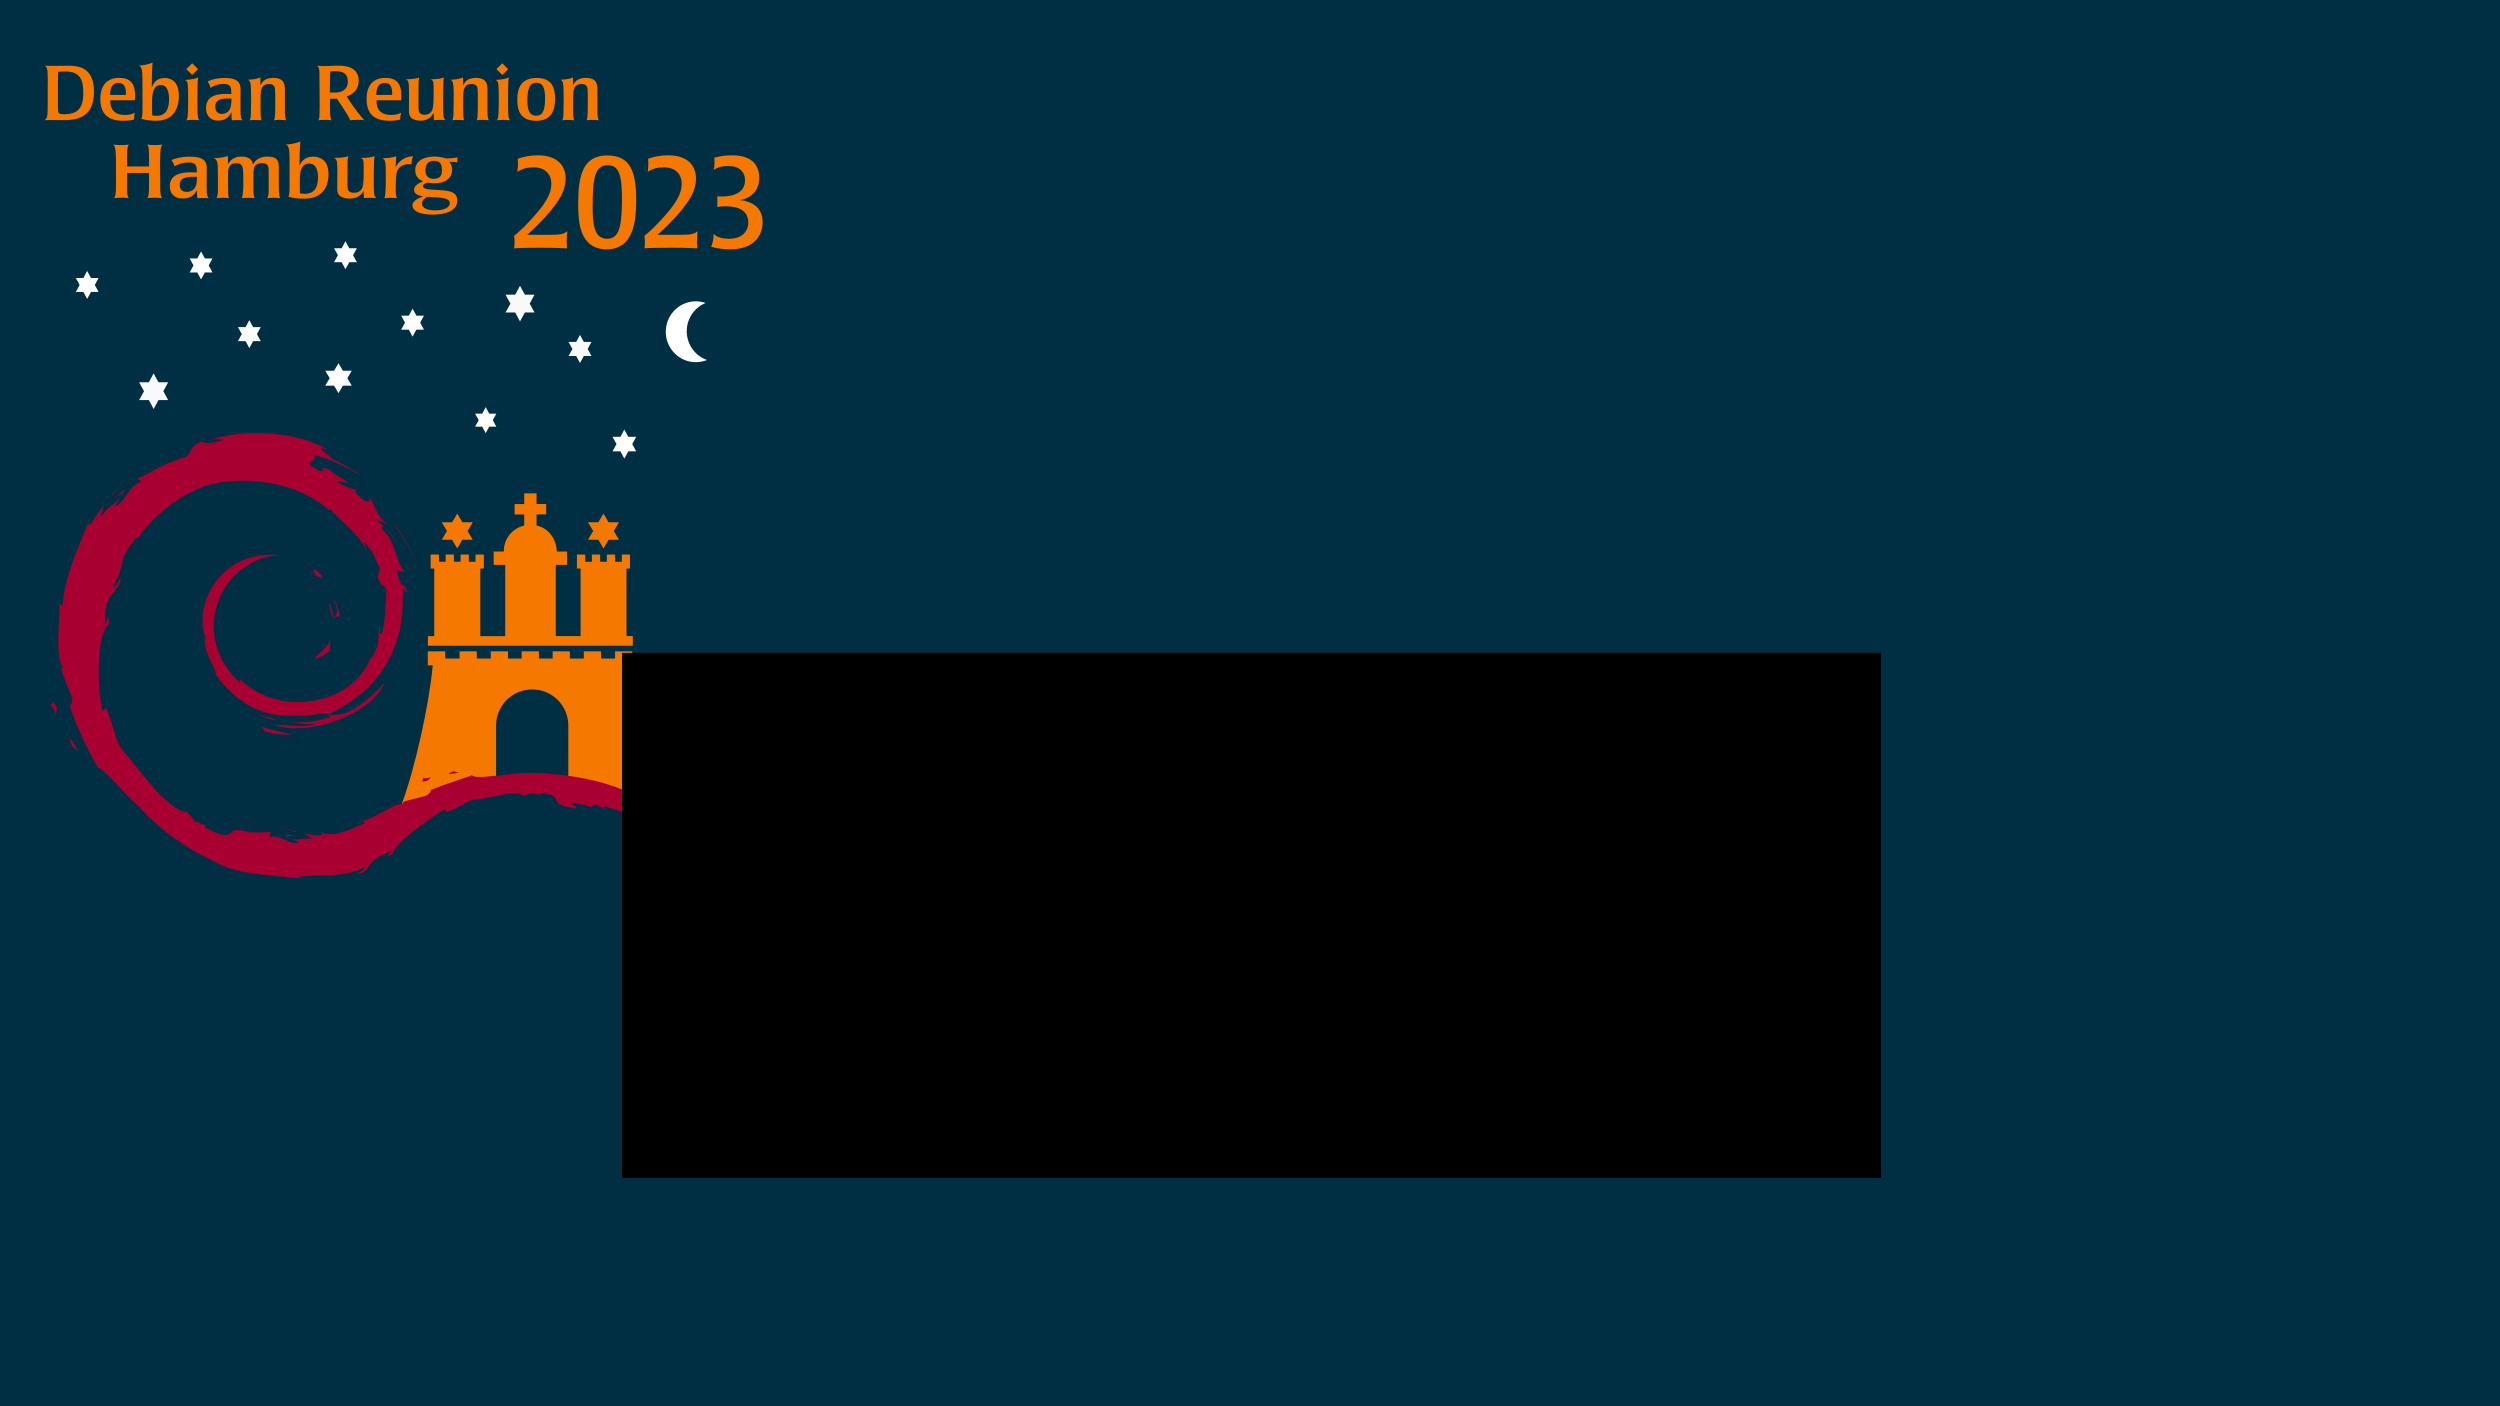 <?xml version="1.0" encoding="UTF-8" standalone="no"?>
<svg
   version="1.1"
   x="0px"
   y="0px"
   viewBox="0 0 1280 720"
   xml:space="preserve"
   id="svg885"
   width="1280"
   height="720"
   xmlns="http://www.w3.org/2000/svg"
   xmlns:svg="http://www.w3.org/2000/svg"
   xmlns:rdf="http://www.w3.org/1999/02/22-rdf-syntax-ns#"
   xmlns:cc="http://creativecommons.org/ns#"
   xmlns:dc="http://purl.org/dc/elements/1.1/"><defs
   id="defs889"><style
     id="style1746">.cls-1{fill:#252f3e;}.cls-2{fill:#f90;fill-rule:evenodd;}</style><filter
     style="color-interpolation-filters:sRGB"
     id="filter1891"
     x="-0.011"
     y="-0.084"
     width="1.022"
     height="1.167"><feGaussianBlur
       stdDeviation="0.249"
       id="feGaussianBlur1893" /></filter></defs>

<rect
   style="opacity:1;fill:#002f44;fill-opacity:1;stroke-width:3.599"
   id="rect906"
   width="1280"
   height="720"
   x="0"
   y="0" /><g
   id="g13467"
   transform="matrix(1.71,0,0,1.71,-32.179,1.924)"><path
     id="path324-35-2-8-9-2-2-2-3-7-7"
     style="fill:#ffffff;fill-opacity:1;stroke:none;stroke-width:0.7;stroke-linecap:butt;stroke-linejoin:miter;stroke-miterlimit:4;stroke-dasharray:none;stroke-dashoffset:0;stroke-opacity:1"
     d="m 79.019,82.54 -1.128,-2.094 h -2.283 l 1.154,-2.097 -1.154,-2.088 h 2.283 l 1.128,-2.104 1.144,2.104 h 2.271 l -1.132,2.088 1.132,2.097 h -2.271 z" /><path
     id="path324-35-2-8-9-2-2-2-3-7-7-2"
     style="fill:#ffffff;fill-opacity:1;stroke:none;stroke-width:0.7;stroke-linecap:butt;stroke-linejoin:miter;stroke-miterlimit:4;stroke-dasharray:none;stroke-dashoffset:0;stroke-opacity:1"
     d="m 93.47,103.1 -1.128,-2.094 h -2.283 l 1.154,-2.097 -1.154,-2.088 h 2.283 l 1.128,-2.104 1.144,2.104 h 2.271 l -1.132,2.088 1.132,2.097 h -2.271 z" /><path
     id="path324"
     d="m 175.775,146.594 v 3.204 h -2.872 v 3.117 h 2.872 v 3.335 c -3.542,0.781 -6.069,3.897 -6.1,7.515 v 0.254 h -3.045 v 3.989 h 3.456 v 21.329 h -7.46 v -20.227 h 0.304 0.756 v -4.197 h -2.481 v 2.157 h -2.015 v -2.157 h -2.466 v 2.157 h -1.999 v -2.157 h -2.476 v 2.157 h -2.01 v -2.157 h -2.476 v 4.197 h 1.081 v 20.227 h -1.903 v 2.887 h 61.342 v -2.893 h -1.888 v -20.222 h 0.305 0.751 v -4.197 h -2.446 v 2.152 h -2.015 v -2.152 h -2.471 v 2.152 h -2.004 v -2.152 h -2.476 v 2.152 h -1.999 v -2.152 h -2.487 v 4.197 h 1.101 v 20.222 h -7.429 v -21.329 h 3.38 v -3.989 h -3.045 c -0.203,-3.724 -2.37,-6.982 -6.09,-7.784 v -3.33 h 2.872 v -3.112 h -2.872 v -3.204 z m -20.045,6.052 -1.558,2.609 h -3.08 l 1.543,2.613 -1.543,2.603 h 3.08 l 1.558,2.623 1.527,-2.623 h 3.106 l -1.548,-2.603 1.548,-2.613 h -3.106 z m 43.768,0 -1.533,2.609 h -3.101 l 1.568,2.613 -1.568,2.603 h 3.101 l 1.533,2.623 1.553,-2.623 h 3.085 l -1.538,-2.603 1.538,-2.613 h -3.085 z m -52.588,41.267 v 4.202 h 1.477 c -1.061,11.702 -5.283,30.762 -9.378,41.8 0.254,0.051 0.523,0.102 0.741,0.102 7.526,-3.507 17.142,-5.856 27.596,-6.754 v -17.142 c 0,-5.993 4.826,-10.819 10.814,-10.819 5.998,0 10.819,4.826 10.819,10.819 v 17.421 c 11.606,1.289 21.927,4.384 29.265,8.769 -4.491,-12.265 -10.144,-32.183 -11.337,-44.22 h 1.208 v -4.197 h -5.151 v 2.152 h -4.186 v -2.152 h -5.161 v 2.152 h -4.187 v -2.152 h -5.141 v 2.152 h -4.115 v -2.152 h -5.166 v 2.152 h -4.09 v -2.152 h -5.166 v 2.152 h -4.181 v -2.152 h -5.146 v 2.152 h -4.298 v -2.152 z"
     style="vector-effect:none;fill:#f57900;fill-opacity:1;stroke:none;stroke-width:2.592;stroke-linecap:butt;stroke-linejoin:miter;stroke-miterlimit:4;stroke-dasharray:none;stroke-dashoffset:0;stroke-opacity:1" /><path
     style="vector-effect:none;fill:#a80030;fill-opacity:1;stroke:none;stroke-width:1.637;stroke-linecap:butt;stroke-linejoin:miter;stroke-miterlimit:4;stroke-dasharray:none;stroke-dashoffset:0;stroke-opacity:1"
     d="m 96.041,128.523 c -5.01,-0.041 -9.875,0.661 -13.985,1.908 1.545,-0.067 3.488,-0.16 3.268,0.35 -5.23,1.331 -4.809,0.6 -6.101,0.246 -3.756,1.582 -2.758,2.935 -4.616,4.613 -7.705,2.363 -8.394,3.618 -14.699,6.58 l 1.199,0.775 c -4.448,2.225 -3.469,4.306 -7.493,7.491 -0.387,0.048 0.536,-1.776 1.504,-3.071 -2.799,3.652 -3.711,2.438 -6.112,6.348 0.223,-1.322 0.692,-2.509 1.057,-3.801 -2.468,2.789 -4.75,7.81 -4.869,5.435 -2.375,6.205 -7.307,16.513 -7.575,24.795 l -1.031,-0.763 c 0.391,4.31 -1.522,15.567 1.001,19.14 l -0.402,0.644 c 0.711,2.743 2.006,5.36 2.97,7.943 0.942,3.607 -1.079,2.833 -0.532,2.996 2.695,7.94 5.855,13.713 8.397,18.504 1.999,0.395 7.24,7.191 12.354,11.707 5.814,6.499 12.879,11.655 20.592,15.481 8.505,4.612 12.257,4.407 21.515,5.427 0.551,0.074 1.091,0.112 1.627,0.149 3.156,0.298 5.993,0.469 8.338,0.83 -0.573,-0.223 -1.738,-0.261 -2.598,-0.335 -0.897,-0.112 -1.556,-0.261 -1.236,-0.655 1.95,-0.074 3.577,-0.261 5.528,-0.335 1.165,-0.074 1.947,-0.074 2.81,-0.037 1.615,0.037 8.022,-0.335 10.396,-2.241 0.614,-0.112 0.696,0.037 0.502,0.298 -0.186,0.261 -0.636,0.607 -1.076,0.923 -0.402,0.298 -0.811,0.562 -0.834,0.67 -0.037,0.112 0.335,0.074 1.437,-0.335 0.707,-0.517 1.18,-1.076 1.586,-1.601 0.421,-0.543 0.767,-1.05 1.269,-1.567 0.517,-0.54 1.117,-1.016 2.006,-1.541 0.905,-0.536 2.025,-1.079 3.648,-1.835 0.149,0.149 0.037,0.372 -0.149,0.588 -0.186,0.223 -0.473,0.432 -0.67,0.596 -0.186,0.149 -0.298,0.261 -0.149,0.261 0.149,0 0.584,-0.074 1.459,-0.413 0.149,-1.031 1.05,-2.226 2.271,-3.462 0.335,-0.335 0.692,-0.707 1.079,-1.065 1.883,-1.749 4.188,-3.439 6.347,-4.977 1.277,-0.938 2.513,-1.813 3.652,-2.58 1.113,-0.748 2.051,-1.333 2.598,-1.612 0.037,0.186 0.037,0.372 0.037,0.543 0,0.186 0.037,0.372 0.037,0.543 2.003,-0.655 3.547,-1.508 4.861,-2.245 1.303,-0.73 2.367,-1.336 3.339,-1.455 0.261,-0.037 0.51,-0.037 0.767,-0.074 0.83,-0.074 1.694,-0.223 2.572,-0.372 1.15,-0.223 2.345,-0.488 3.51,-0.804 1.504,-0.261 3.041,-0.61 4.519,-0.704 1.459,-0.074 2.795,0.037 3.782,0.715 0.335,-0.149 0.692,-0.298 1.046,-0.436 0.335,-0.149 0.7,-0.298 1.053,-0.454 0.383,0.112 0.763,0.186 1.15,0.298 0.38,0.112 0.77,0.223 1.165,0.372 -0.037,-0.112 -0.074,-0.223 -0.112,-0.335 -0.037,-0.112 -0.074,-0.223 -0.112,-0.335 0.335,0.037 0.677,0.074 0.983,0.112 1.619,0.186 2.617,0.409 3.205,0.659 0.718,0.298 0.949,0.666 1.187,1.191 0.186,0.38 0.335,0.897 1.031,1.377 0.704,0.495 1.82,0.89 3.975,1.225 0.186,0.037 0.398,0.074 0.61,0.112 0.223,0.037 0.435,0.037 0.666,0.074 -0.186,-0.261 -0.335,-0.484 -0.61,-0.722 -0.261,-0.223 -0.618,-0.48 -1.154,-0.726 -0.074,-0.037 -0.112,-0.074 -0.186,-0.112 -0.074,-0.037 -0.149,-0.074 -0.223,-0.112 0.037,-0.037 0.074,-0.037 0.149,-0.037 0.037,0 0.112,-0.037 0.186,-0.037 0.514,-0.074 1.481,0.037 2.617,0.298 1.016,0.223 2.111,0.54 3.153,0.934 0.112,0.037 0.261,0.112 0.395,0.149 0.112,-0.149 0.186,-0.298 0.298,-0.458 0.112,-0.149 0.186,-0.298 0.298,-0.465 1.024,0.223 1.675,0.547 2.151,0.845 0.488,0.298 0.819,0.603 1.24,0.867 -0.733,-0.756 -0.663,-1.027 -0.074,-1.005 0.596,0.037 1.653,0.335 2.833,0.726 1.325,0.458 2.55,0.945 3.659,1.4 0.376,0.149 0.737,0.298 1.05,0.428 0.577,0.223 1.027,0.409 1.299,0.488 -0.149,0.112 -0.335,0.261 -0.476,0.383 -0.149,0.112 -0.335,0.261 -0.469,0.387 0.759,-0.223 1.682,-0.149 2.821,0.149 1.15,0.298 2.464,0.782 4.076,1.437 0,0.074 0.149,0.771 0.149,0.834 0.037,0.223 0.112,0.633 0.149,0.841 0.409,0.074 0.931,0.223 1.493,0.443 0.558,0.223 1.154,0.495 1.716,0.797 1.117,0.599 2.118,1.321 2.408,1.995 0.186,-0.261 0.383,-0.517 0.569,-0.782 0.186,-0.261 0.372,-0.525 0.551,-0.789 1.187,1.474 1.876,1.716 2.524,1.932 0.074,0.037 0.186,0.074 0.261,0.074 0.923,0.335 1.161,0.491 3.287,1.712 -0.372,0.112 -0.715,0.186 -1.076,0.261 -0.372,0.074 -0.733,0.149 -1.109,0.186 1.675,0.335 3.171,0.149 4.526,-0.037 0.882,-0.112 1.645,-0.223 2.628,-0.298 0.636,-0.037 1.303,-0.074 2.081,-0.074 2.505,0.335 3.931,0.51 5.364,0.722 1.318,0.186 3.034,0.398 5.68,-0.037 -2.207,-0.372 -4.407,-0.938 -6.514,-1.545 -2.01,-0.577 -4.001,-1.21 -5.498,-1.481 -0.551,-0.149 -1.087,-0.335 -1.608,-0.517 -2.431,-0.845 -4.649,-1.98 -6.685,-3.246 -0.298,-0.186 -0.581,-0.335 -0.875,-0.532 -1.909,-1.191 -3.812,-2.527 -5.717,-3.719 -1.504,-0.964 -3.112,-1.958 -4.832,-2.937 -1.366,-0.782 -2.795,-1.552 -4.303,-2.293 -3.086,-1.519 -6.302,-2.784 -9.626,-3.793 -0.986,-0.298 -1.98,-0.577 -2.978,-0.83 -3.987,-0.986 -7.835,-1.548 -11.435,-1.917 -1.824,-0.223 -3.529,-0.335 -5.081,-0.428 -1.776,-0.074 -3.425,-0.074 -4.917,-0.037 -2.781,0.112 -5.286,0.38 -7.634,0.856 h -0.845 -0.804 c -1.243,0.186 -2.699,0.335 -3.867,0.335 -1.184,0.037 -2.151,-0.112 -2.516,-0.529 -0.223,0.112 -0.488,0.186 -0.752,0.298 -1.165,0.432 -2.606,0.908 -4.31,1.481 -2.096,0.707 -4.537,1.56 -7.288,2.632 -0.112,-0.112 -0.037,-0.037 0.037,0.149 0.037,0.186 -0.037,0.503 -0.413,0.89 -0.112,0.112 -0.298,0.223 -0.503,0.372 -0.223,0.112 -0.469,0.261 -0.782,0.391 -1.001,0.298 -2.058,0.547 -3.13,0.808 -1.072,0.261 -2.163,0.536 -3.235,0.916 -0.037,0.112 -0.112,0.186 -0.149,0.298 -0.037,0.112 -0.074,0.186 -0.149,0.298 -0.838,-0.037 -1.928,0.335 -3.149,0.923 -0.681,0.335 -1.396,0.722 -2.133,1.154 -0.473,0.223 -0.942,0.473 -1.414,0.718 -1.109,0.577 -2.111,1.117 -3.049,1.548 -0.919,0.436 -1.701,0.711 -2.312,0.785 0.112,0.112 0.223,0.223 0.335,0.372 0.112,0.112 0.223,0.223 0.335,0.372 -2.17,0.741 -4.273,2.047 -6.447,2.587 -0.149,0.037 -0.335,0.074 -0.491,0.112 -1.958,0.692 -4.221,0.651 -5.959,0.149 0.439,0.558 -0.037,0.756 -1.128,0.756 -0.261,0 -0.547,-0.037 -0.86,-0.037 -0.957,-0.112 -2.088,-0.335 -3.116,-0.435 0.387,0.335 0.797,0.584 1.195,0.845 0.335,0.223 0.67,0.428 1.005,0.67 0.074,0.037 0.112,0.112 0.186,0.149 -0.074,-0.037 -0.186,-0.037 -0.261,-0.037 -1.552,-0.223 -2.122,-0.186 -3.022,-0.037 -0.785,0.112 -1.79,0.298 -3.525,-0.298 -0.112,-0.074 -0.223,-0.074 -0.335,-0.186 -0.112,-0.074 -0.223,-0.112 -0.335,-0.186 -0.074,-0.186 0.223,-0.261 0.655,-0.298 0.491,-0.037 1.039,-0.037 1.53,-0.074 -1.776,-0.186 -2.494,-0.335 -2.81,-0.223 -0.261,0.074 0.074,0.298 0.625,0.599 0.037,0.037 0.037,0.037 0.037,0.074 0,0.037 0,0.037 0.037,0.074 0,0 0.186,0.037 0.335,0.112 0.186,0.037 0.335,0.112 0.335,0.112 0.603,0.223 1.329,0.555 1.805,0.815 0.495,0.261 0.808,0.499 0.681,0.61 -2.032,0.186 -3.305,-0.506 -4.389,-1.035 -1.15,-0.558 -2.2,-1.009 -4.333,-0.815 0.074,-0.261 0.186,-0.484 0.261,-0.722 0.074,-0.223 0.186,-0.476 0.298,-0.711 -2.423,0.261 -4.429,0.149 -6.175,0.112 -0.186,0 -0.335,0 -0.51,0 -8.435,-2.732 -2.412,4.154 -13.222,-1.452 l 0.525,-0.655 c -1.176,-0.224 -2.222,-0.719 -3.35,-1.095 l -2.42,-2.818 c -5.9,-0.45 -14.238,-12.741 -19.497,-18.794 -2.029,-2.572 -2.46,-7.039 -4.768,-12.41 l -1.094,0.774 c -1.325,-4.899 -2.312,-22.695 2.066,-26.108 -0.484,-4.255 -0.391,0.372 -1.347,0.149 -0.149,-8.431 2.416,-8.476 4.441,-12.041 1.225,-4.804 -1.891,3.283 -1.843,0.476 3.882,-6.545 0.666,-6.721 6.793,-14.196 1.124,-0.313 -1.035,2.294 -1.102,3.42 2.215,-6.468 12.101,-15.383 21.027,-18.672 10.393,-3.769 28.14,-1.944 37.666,6.949 l 0.454,-0.261 c 3.48,3.84 8.453,7.333 11.055,12.508 l -0.972,-2.712 c 2.9,2.693 3.339,4.973 4.91,8.21 l -0.752,2.241 c 1.158,3.599 1.634,1.388 2.65,4.154 -0.223,3.611 -0.484,11.107 -1.4,12.682 -0.931,0.89 -0.454,-1.686 -0.666,-2.297 -0.804,4.314 0.581,4.69 -2.263,9.671 l -0.372,-0.149 c -5.107,14.182 -27.496,18.589 -39.586,6.142 0.674,0.882 0.298,0.878 0.387,1.403 -6.808,-5.814 -9.734,-15.563 -6.57,-23.912 2.844,-8.416 10.586,-13.876 18.377,-14.144 -5.114,-0.688 -12.6,0.645 -17.539,6.153 -5.033,5.2 -6.57,13.244 -4.634,18.373 -0.975,4.273 3.436,9.291 3.156,11.297 9.76,12.838 19.069,13.289 32.309,11.539 1.001,-0.186 1.307,-0.037 1.463,0.223 0,0 0,-0.037 0,-0.037 12.142,-5.543 20.473,-15.474 21.988,-29.254 0.432,-3.465 -0.037,-8.167 0.558,-8.818 0.465,2.319 0.826,0.513 1.344,2.449 -1.187,-5.062 -2.118,-0.428 -3.395,-7.4 l 2.498,0.395 c -2.993,-2.203 -2.524,-8.973 -6.998,-12.71 -0.424,-2.085 2.274,0.427 4.284,4.195 -1.98,-4.426 -3.395,-4.043 -5.729,-6.999 1.228,0.551 2.617,1.048 3.786,1.758 -3.893,-2.3 -4.4,-6.026 -5.799,-8.228 -0.57,0.22 0.149,2.597 -3.707,-0.867 -1.56,-1.619 -0.391,-1.275 -0.625,-1.826 -0.488,0.13 -2.524,-0.268 -5.356,-2.106 -0.186,-0.908 2.386,0.46 2.955,0.048 -2.17,-1.54 -4.132,-2.413 -5.58,-3.815 -4.433,-1.563 -0.112,0.909 -2.955,0.381 -6.294,-3.234 0.149,-2.372 -1.813,-4.724 5.665,1.039 12.183,4.918 14.941,6.463 -3.086,-2.161 -6.376,-3.958 -9.752,-5.505 1.005,-0.405 -6.533,-4.265 -0.711,-2.542 -6.071,-3.476 -13.713,-5.01 -21.038,-5.041 z M 117.15,212.684 c 0,0.037 0.037,0.112 0.074,0.149 -0.037,-0.037 -0.037,-0.074 -0.074,-0.149 z m 0.074,0.149 c 0.112,0.223 0.186,0.503 0.48,0.685 -3.652,1.325 -7.694,1.843 -11.725,1.563 2.453,0.462 4.943,0.804 7.441,0.525 -3.142,1.556 -11.174,-0.186 -12.287,0.514 11.293,3.197 29.123,-3.707 32.894,-12.902 -2.888,3.112 -6.745,6.868 -11.357,8.993 -1.954,0.629 -4.969,1.027 -5.446,0.622 z M 56.406,142.163 c -1.481,1.754 -3.011,3.446 -4.4,5.238 l 0.8,-0.605 c 0.741,-1.595 2.639,-3.108 3.599,-4.633 z m -0.372,3.536 c -0.186,-0.041 -0.964,0.585 -2.751,2.271 1.091,-0.76 2.289,-1.704 2.356,-1.329 0.335,-0.542 0.547,-0.929 0.395,-0.941 z m -0.395,0.939 v 0 l -0.514,0.786 0.551,-0.661 z m 81.321,9.146 0.387,0.894 c 2.84,3.774 5.107,8.057 6.603,12.638 -1.5,-4.91 -3.908,-9.514 -6.99,-13.531 z m -23.998,13.613 c -0.473,-0.037 -0.186,0.957 0.335,1.824 0.491,-0.149 2.773,1.619 1.831,0.037 -1.18,-1.351 -1.854,-1.854 -2.178,-1.876 z m 5.126,7.589 c 0.916,1.381 1.284,2.989 1.742,4.623 -1.195,5.271 -1.511,-0.901 -2.442,-2.442 0.901,7.847 2.144,3.116 3.238,4.452 -0.391,-2.453 -1.195,-4.761 -2.539,-6.633 z m 2.539,6.633 c 0,0 0,0 0,0 v 0 c 0,0 0,0 0,0 z m -2.911,7.102 c -1.057,1.749 -2.483,3.19 -4.054,4.5 -1.709,1.753 1.213,0.566 3.819,-1.347 0.149,-1.113 0.223,-2.166 0.223,-3.153 z m -83.007,18.37 c -0.372,0.037 -0.488,1.087 -1.009,0.722 2.591,2.215 1.467,5.159 2.159,1.232 -0.592,-1.541 -0.919,-1.965 -1.15,-1.954 z m -1.009,0.722 c -0.037,-0.037 -0.074,-0.074 -0.149,-0.112 0.037,0.037 0.074,0.074 0.149,0.112 z m 62.412,2.97 c 1.783,1.02 3.771,1.441 5.725,1.943 l -2.103,-1.039 c -1.269,-0.074 -2.427,-0.51 -3.622,-0.905 z m 1.039,3.7 0.968,1.455 c 2.684,0.406 5.26,1.18 7.917,0.931 -3.082,-0.994 -4.697,-1.057 -8.885,-2.386 z m -57.576,3.056 c 0.417,3.413 1.634,3.015 2.777,4.474 -1.12,-2.207 -2.021,-3.302 -2.777,-4.474 z m 115.179,10.296 c -0.372,0 -0.864,0.186 -1.731,0.845 0.458,-0.074 0.905,-0.112 1.362,-0.149 0.514,-0.074 1.094,-0.186 1.776,-0.417 -0.584,0.037 -0.867,-0.186 -1.254,-0.261 -0.037,0 -0.111,-0.037 -0.149,-0.037 z m -6.726,1.623 c -0.037,0 -0.074,0.037 -0.186,0.074 -0.387,0.186 -1.333,0.558 -2.438,0.223 v 0 c 0.186,0.074 0.149,0.298 0.037,0.48 -0.112,0.186 -0.223,0.409 -0.186,0.532 0.037,0.074 0.149,0.112 0.402,0.112 0.261,-0.037 0.644,-0.112 1.232,-0.298 0.838,-0.89 1.169,-1.146 1.109,-1.143 z m -2.62,0.298 c 0,0 0,0 0,0 h -0.037 c 0,0 0.037,0 0.037,0.037 z m -0.037,0 c -0.037,-0.037 -0.037,-0.037 -0.037,-0.037 -0.037,-0.037 -0.037,-0.037 -0.074,-0.037 0.037,0.037 0.037,0.037 0.037,0.037 z m 0.037,0 c 0,0 0,0 0,0 z m -42.884,14.279 v 0 c 0.037,0 0.037,0.037 0.074,0.037 -0.037,0 -0.037,-0.037 -0.074,-0.037 z m 0.074,0.037 c 0.618,0.406 1.388,0.674 2.151,0.934 0.785,0.261 1.552,0.51 2.125,0.916 h 0.398 0.395 c -0.83,-0.261 -1.69,-0.536 -2.546,-0.841 -0.838,-0.298 -1.682,-0.629 -2.524,-1.009 z"
     id="path322" /><path
     id="path318"
     style="font-size:22.297px;line-height:1.25;font-family:'Poppl-Laudatio Condensed';-inkscape-font-specification:'Poppl-Laudatio Condensed, ';letter-spacing:0px;word-spacing:0px;fill:#f57900;fill-opacity:1;stroke-width:0.648"
     d="m 108.755,41.268 c -1.928,0.679 -3.115,0.792 -4.391,0.883 1.157,0.362 1.157,1.856 1.157,6.721 v 5.567 c 0,1.675 5.1e-4,2.625 -0.356,3.349 1.216,0.362 2.729,0.566 4.539,0.566 1.157,0 4.51,-2.81e-4 6.32,-2.829 0.86,-1.313 1.157,-3.077 1.157,-4.413 0,-0.815 -0.118,-2.603 -0.979,-3.734 -0.831,-1.064 -2.166,-1.607 -3.59,-1.607 -2.848,0 -3.679,1.811 -4.124,2.738 0,-1.154 0.03,-5.182 0.267,-7.242 z m -56.013,0.905 c 0.801,0.566 0.8,3.237 0.8,5.929 v 3.688 c 0,3.168 1.5e-5,4.503 -0.148,5.318 -0.089,0.543 -0.208,0.77 -0.386,1.086 0.623,-0.068 1.276,-0.136 2.403,-0.136 0.89,0 1.335,0.068 1.958,0.136 -0.356,-0.634 -0.475,-0.928 -0.504,-2.15 v -5.386 h 6.556 l 0.029,1.765 c 0,3.01 -0.029,3.983 -0.118,4.64 -0.089,0.588 -0.208,0.792 -0.416,1.131 0.86,-0.091 1.306,-0.136 2.374,-0.136 0.564,0 1.453,0.068 2.017,0.136 -0.415,-0.769 -0.475,-1.607 -0.504,-2.444 l -0.059,-8.057 c 0.089,-3.598 0.089,-3.87 0.238,-4.526 0.119,-0.498 0.237,-0.679 0.504,-0.996 -0.742,0.068 -1.216,0.136 -2.373,0.136 -0.475,0 -0.86,-0.022 -1.187,-0.045 -0.356,-0.023 -0.682,-0.068 -1.038,-0.091 0.297,0.43 0.445,0.656 0.504,1.856 0.059,1.154 0.059,2.716 0.029,4.685 H 56.865 c -0.03,-2.67 -0.03,-2.964 0.029,-4.435 0.059,-1.29 0.178,-1.562 0.534,-2.105 -0.771,0.068 -1.275,0.136 -2.61,0.136 -0.504,0 -0.86,-0.022 -1.187,-0.045 -0.297,-0.023 -0.564,-0.068 -0.89,-0.091 z M 87.067,45.59 c -0.712,0.204 -1.869,0.588 -4.243,0.656 0.415,0.181 0.861,0.363 1.068,1.358 0.148,0.702 0.148,1.177 0.178,3.779 v 2.286 2.738 c -0.148,1.29 -0.267,1.471 -0.474,1.81 0.564,-0.068 1.187,-0.136 2.077,-0.136 0.771,0 1.246,0.068 1.721,0.136 -0.297,-0.566 -0.297,-2.014 -0.297,-4.39 v -2.422 c -0.03,-1.539 -0.06,-3.666 2.462,-3.666 1.899,0 2.107,0.973 2.107,4.254 v 2.49 c 0,1.358 -0.148,2.285 -0.208,2.896 -0.059,0.407 -0.119,0.543 -0.297,0.837 0.712,-0.068 1.068,-0.113 2.017,-0.113 0.89,0 1.247,0.045 1.929,0.113 -0.297,-0.43 -0.416,-1.199 -0.416,-2.987 v -2.919 c 0,-1.29 -1.3e-4,-2.625 0.237,-3.327 0.148,-0.52 1.009,-1.29 2.226,-1.29 1.928,0 2.106,0.973 2.106,2.331 v 3.123 1.426 1.923 c -0.119,1.177 -0.237,1.358 -0.474,1.72 0.742,-0.091 1.157,-0.136 1.928,-0.136 0.949,0 1.454,0.068 1.988,0.136 -0.415,-0.769 -0.416,-2.489 -0.416,-6.155 V 48.895 c 0,-1.765 -0.356,-3.146 -3.382,-3.146 -2.878,0 -3.886,1.607 -4.332,2.308 -0.148,-0.679 -0.564,-2.308 -3.382,-2.308 -2.789,0 -3.708,1.607 -4.124,2.331 z m 43.938,0.045 c -1.187,0.362 -1.988,0.498 -4.154,0.521 0.593,0.317 0.861,0.543 0.861,2.421 0,2.444 3e-5,3.983 -0.148,5.25 -0.089,0.883 -0.297,2.761 -2.789,2.761 -1.721,0 -1.84,-1.063 -1.869,-1.403 -0.059,-0.385 -0.059,-0.634 -0.059,-2.399 l 0.029,-5.092 c 0,-1.109 0.059,-1.403 0.237,-2.036 -0.682,0.204 -1.751,0.498 -4.391,0.498 0.386,0.136 0.801,0.272 0.979,1.154 0.089,0.588 0.089,0.996 0.118,3.078 l -0.029,5.001 c 0,1.516 0.475,2.218 1.81,2.67 0.831,0.272 1.572,0.271 2.017,0.271 2.581,0 3.62,-1.561 4.094,-2.286 l 0.089,2.15 c 0.593,-0.045 1.187,-0.091 1.899,-0.091 0.682,0 1.187,0.023 1.839,0.091 -0.326,-0.249 -0.593,-0.498 -0.682,-1.313 -0.119,-0.634 -0.119,-1.177 -0.119,-3.1 v -3.01 c 0.059,-3.666 0.06,-4.073 0.267,-5.137 z m 11.481,0 c -3.56,0.226 -4.836,2.603 -5.221,3.327 l 0.208,-3.304 c -1.75,0.543 -3.145,0.588 -4.272,0.588 1.068,0.385 1.127,1.109 1.127,5.07 v 2.67 l -0.148,3.078 c -0.059,0.611 -0.119,0.814 -0.297,1.154 0.504,-0.045 1.127,-0.113 2.077,-0.113 0.771,0 1.216,0.045 1.75,0.113 -0.415,-0.702 -0.416,-1.855 -0.416,-2.738 0,-0.928 0.03,-3.485 0.238,-4.662 0.504,-2.806 3.382,-2.806 3.619,-2.806 0.297,0 0.505,0.023 0.861,0.068 0.03,-0.837 0.178,-1.652 0.474,-2.444 z m 6.408,0.113 c -2.462,0 -5.755,0.815 -5.755,4.119 0,2.376 1.81,3.055 2.403,3.304 -0.623,0.226 -2.759,1.018 -2.759,2.534 0,1.471 1.81,1.811 2.759,1.992 -1.127,0.407 -3.234,1.154 -3.234,2.693 0,1.403 1.602,2.241 3.412,2.535 0.92,0.158 1.81,0.204 2.581,0.204 3.946,0 7.447,-1.109 7.447,-4.232 0,-2.851 -2.997,-2.987 -6.201,-3.168 -1.958,-0.113 -2.195,-0.113 -2.67,-0.204 -0.326,-0.045 -1.424,-0.226 -1.424,-0.928 0,-0.724 1.365,-1.041 1.394,-1.041 l 0.475,0.068 c 0.712,0.113 1.305,0.113 1.572,0.113 3.649,0 5.281,-1.788 5.281,-4.028 0,-1.403 -0.534,-2.037 -0.831,-2.376 1.424,-0.023 1.869,0.068 2.403,0.181 -0.03,-0.656 -1.5e-4,-0.86 0.089,-1.516 -0.593,0.113 -1.78,0.316 -3.471,0.316 l -0.386,-0.136 c -0.89,-0.272 -1.988,-0.43 -3.085,-0.43 z m -73.22,0.023 c -2.937,0 -4.658,0.679 -5.518,1.018 0.356,0.498 0.652,0.928 0.919,1.901 1.157,-0.769 2.67,-1.176 4.213,-1.176 2.462,0 2.462,1.245 2.462,3.01 -0.564,-0.023 -1.038,-0.068 -1.839,-0.068 -3.768,0 -6.26,1.109 -6.26,4.141 0,1.426 0.564,2.852 2.225,3.463 0.742,0.249 1.484,0.249 1.721,0.249 2.729,0 3.649,-1.539 4.213,-2.489 -0.03,0.996 -1.52e-4,1.606 0.089,2.398 0.534,-0.023 1.068,-0.068 1.958,-0.068 0.504,0 0.979,0.045 1.483,0.068 -0.326,-0.385 -0.504,-0.611 -0.593,-1.493 -0.059,-0.86 -0.059,-1.72 -0.059,-2.919 l 0.03,-4.617 c 0,-1.72 -0.594,-3.417 -5.044,-3.417 z m 73.102,1.245 c 1.899,0 2.373,1.199 2.373,2.693 0,0.928 -0.059,2.716 -2.433,2.716 -2.433,0 -2.522,-1.901 -2.522,-2.58 0,-1.539 0.564,-2.828 2.581,-2.828 z m -37.441,0.814 c 2.255,0 2.699,2.377 2.699,4.142 0,2.105 -0.504,4.933 -3.945,4.933 -0.475,0 -1.068,-0.068 -1.454,-0.136 -0.059,-0.815 -0.059,-2.218 -0.059,-3.847 0,-1.946 0.267,-2.964 0.475,-3.462 0.623,-1.607 2.017,-1.63 2.284,-1.63 z m -35.097,3.983 h 1.572 c -0.059,1.426 -0.089,2.421 -0.593,3.213 -0.623,1.018 -1.661,1.313 -2.433,1.313 -1.78,0 -2.166,-1.132 -2.166,-2.241 0,-2.127 2.493,-2.286 3.62,-2.286 z m 70.609,5.997 c 4.242,0.204 6.646,0.339 6.646,1.923 0,1.267 -1.691,2.128 -4.361,2.128 -2.136,0 -3.976,-0.588 -3.976,-2.014 0,-1.199 1.543,-2.06 1.691,-2.037 z" /><path
     style="fill:#000000;fill-rule:nonzero;stroke:none;stroke-width:0.456px;stroke-linecap:butt;stroke-linejoin:miter;stroke-opacity:1"
     d="m 210.117,134.958 c 0.469,0.237 1.04,0.471 1.681,0.6 0.488,0.099 0.99,0.131 1.51,0.08 0.463,-0.045 0.921,-0.154 1.384,-0.322 0.441,-0.16 0.872,-0.367 1.303,-0.606 0.879,-0.487 1.735,-1.088 2.545,-1.587 1.161,-0.717 1.983,-1.08 2.763,-1.299 -0.78,0.219 -1.602,0.582 -2.763,1.299 -0.81,0.5 -1.666,1.101 -2.545,1.587 -0.431,0.239 -0.862,0.446 -1.303,0.606 -0.463,0.168 -0.921,0.277 -1.384,0.322 -0.52,0.051 -1.021,0.019 -1.51,-0.08 -0.64,-0.129 -1.212,-0.364 -1.681,-0.6 z"
     id="path44308" /><path
     id="path324-35-2-8"
     style="fill:#ffffff;fill-opacity:1;stroke:none;stroke-width:0.7;stroke-linecap:butt;stroke-linejoin:miter;stroke-miterlimit:4;stroke-dasharray:none;stroke-dashoffset:0;stroke-opacity:1"
     d="m 120.165,107.635 -1.314,2.238 h -2.659 l 1.344,2.241 -1.344,2.232 h 2.659 l 1.314,2.249 1.332,-2.249 h 2.645 l -1.318,-2.232 1.318,-2.241 h -2.645 z" /><path
     id="path324-35-2-8-9-2-3"
     style="fill:#f9f9f9;fill-opacity:1;stroke:none;stroke-width:0.7;stroke-linecap:butt;stroke-linejoin:miter;stroke-miterlimit:4;stroke-dasharray:none;stroke-dashoffset:0;stroke-opacity:1"
     d="m 174.516,84.448 -1.436,2.664 h -2.905 l 1.469,2.668 -1.469,2.657 h 2.905 l 1.436,2.678 1.456,-2.678 h 2.89 l -1.441,-2.657 1.441,-2.668 h -2.89 z" /><path
     id="path324-35-2-8-9-2-3-9"
     style="fill:#f9f9f9;fill-opacity:1;stroke:none;stroke-width:0.7;stroke-linecap:butt;stroke-linejoin:miter;stroke-miterlimit:4;stroke-dasharray:none;stroke-dashoffset:0;stroke-opacity:1"
     d="m 64.814,110.674 -1.436,2.664 H 60.473 l 1.469,2.668 -1.469,2.657 h 2.905 l 1.436,2.678 1.456,-2.678 h 2.89 l -1.441,-2.657 1.441,-2.668 h -2.89 z" /><path
     id="path324-35-2-8-9-2-2-2-3-7-7-7"
     style="fill:#ffffff;fill-opacity:1;stroke:none;stroke-width:0.7;stroke-linecap:butt;stroke-linejoin:miter;stroke-miterlimit:4;stroke-dasharray:none;stroke-dashoffset:0;stroke-opacity:1"
     d="m 243.172,244.313 -1.803,-3.346 h -3.649 l 1.845,-3.351 -1.845,-3.337 h 3.649 l 1.803,-3.363 1.828,3.363 h 3.63 l -1.809,3.337 1.809,3.351 h -3.63 z" /><path
     id="path324-35-2-8-9-2-9"
     style="fill:#f9f9f9;fill-opacity:1;stroke:none;stroke-width:0.7;stroke-linecap:butt;stroke-linejoin:miter;stroke-miterlimit:4;stroke-dasharray:none;stroke-dashoffset:0;stroke-opacity:1"
     d="m 192.477,99.145 -1.135,2.106 h -2.296 l 1.161,2.109 -1.161,2.1 h 2.296 l 1.135,2.117 1.151,-2.117 h 2.285 l -1.139,-2.1 1.139,-2.109 h -2.285 z" /><path
     id="path13439"
     style="fill:#ffffff;fill-opacity:1;fill-rule:evenodd;stroke:none;stroke-width:0.7;stroke-dasharray:none;stroke-opacity:1"
     d="m 227.157,89.1 a 8.989,9.106 0 0 0 -8.989,9.106 8.989,9.106 0 0 0 8.989,9.106 8.989,9.106 0 0 0 3.346,-0.657 8.989,9.106 0 0 1 -6.058,-8.603 8.989,9.106 0 0 1 5.65,-8.453 8.989,9.106 0 0 0 -2.938,-0.5 z" /><path
     id="path324-35-2-8-9-2-2-2"
     style="fill:#ffffff;fill-opacity:1;stroke:none;stroke-width:0.7;stroke-linecap:butt;stroke-linejoin:miter;stroke-miterlimit:4;stroke-dasharray:none;stroke-dashoffset:0;stroke-opacity:1"
     d="m 164.243,120.784 -1.049,1.947 h -2.124 l 1.074,1.95 -1.074,1.942 h 2.124 l 1.049,1.957 1.064,-1.957 h 2.113 l -1.053,-1.942 1.053,-1.95 h -2.113 z" /><path
     id="path324-35-2-8-9-2-2-2-3"
     style="fill:#ffffff;fill-opacity:1;stroke:none;stroke-width:0.7;stroke-linecap:butt;stroke-linejoin:miter;stroke-miterlimit:4;stroke-dasharray:none;stroke-dashoffset:0;stroke-opacity:1"
     d="m 205.755,127.493 -1.171,2.173 h -2.37 l 1.198,2.176 -1.198,2.167 h 2.37 l 1.171,2.185 1.187,-2.185 h 2.358 l -1.175,-2.167 1.175,-2.176 h -2.358 z" /><path
     id="path324-35-2-8-9-2-2-2-3-7"
     style="fill:#ffffff;fill-opacity:1;stroke:none;stroke-width:0.7;stroke-linecap:butt;stroke-linejoin:miter;stroke-miterlimit:4;stroke-dasharray:none;stroke-dashoffset:0;stroke-opacity:1"
     d="m 142.347,99.673 -1.128,-2.094 h -2.283 l 1.154,-2.097 -1.154,-2.088 h 2.283 l 1.128,-2.104 1.144,2.104 h 2.271 l -1.132,2.088 1.132,2.097 h -2.271 z" /><path
     id="path324-35-2-8-9-2-2-2-3-7-3"
     style="fill:#ffffff;fill-opacity:1;stroke:none;stroke-width:0.7;stroke-linecap:butt;stroke-linejoin:miter;stroke-miterlimit:4;stroke-dasharray:none;stroke-dashoffset:0;stroke-opacity:1"
     d="m 122.251,79.484 -1.128,-2.094 h -2.283 l 1.154,-2.097 -1.154,-2.088 h 2.283 l 1.128,-2.104 1.144,2.104 h 2.271 l -1.132,2.088 1.132,2.097 h -2.271 z" /><path
     id="path324-35-2-8-9-2-2-2-3-7-6-2"
     style="fill:#ffffff;fill-opacity:1;stroke:none;stroke-width:0.7;stroke-linecap:butt;stroke-linejoin:miter;stroke-miterlimit:4;stroke-dasharray:none;stroke-dashoffset:0;stroke-opacity:1"
     d="m 44.919,88.384 -1.128,-2.094 h -2.283 l 1.154,-2.097 -1.154,-2.088 h 2.283 l 1.128,-2.104 1.144,2.104 h 2.271 l -1.132,2.088 1.132,2.097 h -2.271 z" /><path
     id="path10408"
     style="font-size:21.752px;line-height:1.25;font-family:'Poppl-Laudatio Condensed';-inkscape-font-specification:'Poppl-Laudatio Condensed, ';letter-spacing:0px;word-spacing:0px;fill:#f57900;fill-opacity:1;stroke-width:0.632"
     d="m 64.506,17.632 c -1.803,0.691 -2.912,0.806 -4.105,0.898 1.082,0.369 1.082,1.889 1.082,6.842 v 5.667 c 0,1.705 1.53e-4,2.673 -0.333,3.41 1.137,0.369 2.552,0.576 4.244,0.576 1.082,0 4.216,1.28e-4 5.908,-2.879 0.804,-1.336 1.082,-3.133 1.082,-4.492 0,-0.829 -0.111,-2.649 -0.915,-3.801 -0.777,-1.083 -2.025,-1.636 -3.356,-1.636 -2.663,0 -3.439,1.843 -3.855,2.788 0,-1.175 0.028,-5.276 0.25,-7.372 z m 11.854,0.183 -1.757,1.757 1.757,1.757 1.758,-1.757 z m 92.854,0 -1.757,1.757 1.757,1.757 1.758,-1.757 z m -55.447,0.715 c 0.388,0.392 0.638,0.622 0.694,1.981 l 0.055,7.694 c 0.028,1.889 0.028,3.294 -0.028,4.769 -0.028,1.29 -0.139,1.497 -0.333,1.912 0.61,-0.069 1.109,-0.115 1.997,-0.115 0.943,0 1.387,0.046 1.941,0.115 -0.444,-0.76 -0.471,-1.728 -0.471,-4.884 v -1.566 l 0.888,0.023 1.193,-0.046 1.941,2.949 c 0.693,1.014 1.775,2.673 1.997,3.525 0.555,-0.046 1.165,-0.138 2.302,-0.138 0.804,0 1.303,0.046 1.969,0.138 -2.413,-2.626 -4.66,-6.105 -5.27,-7.096 0.888,-0.369 3.578,-1.428 3.578,-4.768 0,-4.469 -4.715,-4.469 -6.074,-4.492 -0.582,0 -1.359,0.023 -2.08,0.069 -0.749,0.023 -1.47,0.069 -1.997,0.069 -0.527,0 -0.943,-0.023 -1.331,-0.046 -0.361,-0.023 -0.666,-0.069 -0.971,-0.092 z m -81.463,0.023 c 0.472,0.438 0.721,0.714 0.776,2.212 0.055,1.543 0.056,2.511 0.028,3.824 v 5.298 c -0.028,3.893 -0.028,4.101 -0.888,4.953 0.86,-0.023 2.302,-0.023 3.467,-0.023 0.888,0 1.72,0.023 2.441,0.023 6.213,0 8.82,-2.787 8.82,-8.593 0,-3.271 -0.943,-5.759 -3.356,-6.934 -1.276,-0.622 -2.913,-0.76 -4.383,-0.76 -0.666,0 -1.303,0.023 -1.969,0.023 -0.666,0 -1.332,0.023 -1.997,0.023 -0.888,0 -2.08,-1.66e-4 -2.94,-0.046 z m 87.038,1.636 c 2.358,0 3.633,0.944 3.633,3.064 0,1.613 -0.804,2.903 -2.773,3.248 -0.666,0.115 -1.442,0.092 -2.635,0.069 l 0.111,-6.289 c 0.61,-0.046 1.11,-0.092 1.665,-0.092 z m -81.019,0.092 c 4.438,0 5.436,2.35 5.436,6.451 0,4.746 -1.886,6.358 -5.742,6.358 -1.387,0 -1.692,-0.254 -1.775,-0.899 -0.083,-0.461 -0.083,-3.202 -0.083,-4.169 v -3.179 c 0,-3.041 0.028,-3.34 0.083,-4.469 0.638,-0.046 1.387,-0.092 2.08,-0.092 z m 58.469,1.774 c -0.693,0.299 -1.415,0.599 -3.661,0.691 0.305,0.23 0.583,0.438 0.721,1.336 0.25,1.474 0.138,7.694 0.083,8.961 -0.055,1.29 -0.166,1.474 -0.36,1.843 0.555,-0.069 0.998,-0.092 1.664,-0.092 0.832,0 1.415,0.046 1.886,0.092 -0.277,-0.806 -0.277,-1.083 -0.305,-4.032 0,-3.409 -3e-4,-4.284 0.222,-5.091 0.194,-0.783 0.721,-1.751 2.302,-1.751 1.609,0 1.747,1.06 1.803,1.451 0.083,0.553 0.083,2.119 0.083,3.202 v 2.488 c 0,0.622 -0.056,2.396 -0.139,2.926 -0.055,0.392 -0.111,0.507 -0.222,0.806 0.527,-0.069 0.888,-0.115 1.554,-0.115 1.137,0 1.498,0.069 2.108,0.115 -0.388,-0.668 -0.388,-1.498 -0.416,-2.281 v -6.934 c -0.028,-1.382 -0.055,-3.479 -3.522,-3.479 -2.774,0 -3.467,1.59 -3.8,2.304 z m 60.66,0 c -0.693,0.299 -1.414,0.599 -3.661,0.691 0.305,0.23 0.582,0.438 0.721,1.336 0.25,1.474 0.139,7.694 0.083,8.961 -0.055,1.29 -0.166,1.474 -0.36,1.843 0.555,-0.069 0.998,-0.092 1.664,-0.092 0.832,0 1.415,0.046 1.886,0.092 -0.277,-0.806 -0.277,-1.083 -0.305,-4.032 0,-3.409 -3e-4,-4.284 0.222,-5.091 0.194,-0.783 0.721,-1.751 2.302,-1.751 1.609,0 1.747,1.06 1.803,1.451 0.083,0.553 0.083,2.119 0.083,3.202 v 2.488 c 0,0.622 -0.055,2.396 -0.139,2.926 -0.055,0.392 -0.111,0.507 -0.222,0.806 0.527,-0.069 0.888,-0.115 1.554,-0.115 1.137,0 1.498,0.069 2.108,0.115 -0.388,-0.668 -0.388,-1.498 -0.416,-2.281 v -6.934 c -0.028,-1.382 -0.056,-3.479 -3.523,-3.479 -2.774,0 -3.467,1.59 -3.8,2.304 z m 32.924,0 c -0.693,0.299 -1.415,0.599 -3.661,0.691 0.305,0.23 0.583,0.438 0.721,1.336 0.25,1.474 0.138,7.694 0.083,8.961 -0.055,1.29 -0.166,1.474 -0.36,1.843 0.555,-0.069 0.998,-0.092 1.664,-0.092 0.832,0 1.415,0.046 1.886,0.092 -0.277,-0.806 -0.277,-1.083 -0.305,-4.032 0,-3.409 3e-4,-4.284 0.222,-5.091 0.194,-0.783 0.721,-1.751 2.302,-1.751 1.609,0 1.747,1.06 1.803,1.451 0.083,0.553 0.083,2.119 0.083,3.202 v 2.488 c 0,0.622 -0.055,2.396 -0.139,2.926 -0.055,0.392 -0.111,0.507 -0.222,0.806 0.527,-0.069 0.887,-0.115 1.553,-0.115 1.137,0 1.498,0.069 2.108,0.115 -0.388,-0.668 -0.388,-1.498 -0.416,-2.281 v -6.934 c -0.028,-1.382 -0.056,-3.479 -3.523,-3.479 -2.774,0 -3.467,1.59 -3.8,2.304 z m -112.167,0.023 c -1.054,0.415 -1.692,0.553 -3.966,0.737 0.388,0.23 0.638,0.369 0.776,1.244 0.194,1.152 0.166,6.634 0.055,8.685 -0.083,1.497 -0.194,1.705 -0.471,2.143 0.638,-0.069 1.248,-0.115 2.136,-0.115 0.804,0 1.193,0.046 1.748,0.115 -0.61,-0.945 -0.583,-1.797 -0.527,-9.745 0,-1.543 0.028,-2.05 0.25,-3.064 z m 73.53,0 c -1.109,0.369 -1.859,0.507 -3.884,0.53 0.555,0.323 0.805,0.553 0.805,2.465 0,2.488 -4e-5,4.055 -0.139,5.345 -0.083,0.898 -0.278,2.81 -2.607,2.81 -1.609,0 -1.72,-1.083 -1.747,-1.429 -0.055,-0.392 -0.055,-0.645 -0.055,-2.442 l 0.028,-5.183 c 0,-1.129 0.056,-1.429 0.222,-2.074 -0.638,0.207 -1.637,0.507 -4.105,0.507 0.361,0.138 0.749,0.276 0.915,1.175 0.083,0.599 0.083,1.014 0.111,3.133 l -0.028,5.091 c 0,1.543 0.444,2.257 1.692,2.718 0.777,0.276 1.47,0.277 1.886,0.277 2.413,0 3.384,-1.59 3.828,-2.327 l 0.083,2.188 c 0.555,-0.046 1.109,-0.092 1.775,-0.092 0.638,0 1.11,0.023 1.72,0.092 -0.305,-0.253 -0.555,-0.507 -0.638,-1.336 -0.111,-0.645 -0.111,-1.198 -0.111,-3.156 v -3.064 c 0.055,-3.732 0.056,-4.147 0.25,-5.229 z m 19.471,0 c -1.054,0.415 -1.692,0.553 -3.966,0.737 0.388,0.23 0.638,0.369 0.776,1.244 0.194,1.152 0.166,6.634 0.055,8.685 -0.083,1.497 -0.194,1.705 -0.471,2.143 0.638,-0.069 1.248,-0.115 2.136,-0.115 0.804,0 1.193,0.046 1.748,0.115 -0.61,-0.945 -0.583,-1.797 -0.527,-9.745 0,-1.543 0.028,-2.05 0.25,-3.064 z M 54.52,22.193 c -5.658,0 -5.659,5.207 -5.659,6.313 0,4.676 2.524,6.519 6.768,6.519 1.886,0 2.802,-0.23 3.301,-0.345 -0.028,-0.829 0.111,-1.359 0.277,-2.074 -0.582,0.299 -1.332,0.691 -2.996,0.691 -4.327,0 -4.382,-3.271 -4.382,-4.4 h 7.378 l 0.055,-1.36 c 0,-2.695 -0.638,-5.345 -4.743,-5.345 z m 79.715,0 c -5.658,0 -5.659,5.207 -5.659,6.313 0,4.676 2.524,6.519 6.768,6.519 1.886,0 2.802,-0.23 3.301,-0.345 -0.028,-0.829 0.111,-1.359 0.277,-2.074 -0.582,0.299 -1.332,0.691 -2.996,0.691 -4.327,0 -4.382,-3.271 -4.382,-4.4 h 7.378 l 0.055,-1.36 c 0,-2.695 -0.638,-5.345 -4.743,-5.345 z m -48.096,0.023 c -2.746,0 -4.355,0.691 -5.159,1.036 0.333,0.507 0.61,0.945 0.86,1.935 1.082,-0.783 2.496,-1.198 3.939,-1.198 2.302,0 2.302,1.267 2.302,3.064 -0.527,-0.023 -0.971,-0.069 -1.72,-0.069 -3.523,0 -5.853,1.129 -5.853,4.216 0,1.451 0.527,2.902 2.08,3.524 0.693,0.253 1.387,0.253 1.609,0.253 2.552,0 3.412,-1.567 3.939,-2.534 -0.028,1.014 2.5e-4,1.636 0.083,2.442 0.499,-0.023 0.998,-0.069 1.83,-0.069 0.472,0 0.915,0.046 1.387,0.069 -0.305,-0.392 -0.471,-0.622 -0.554,-1.521 -0.055,-0.875 -0.056,-1.751 -0.056,-2.972 l 0.028,-4.7 c 0,-1.751 -0.555,-3.478 -4.715,-3.478 z m 93.307,0 c -5.104,0 -5.742,3.755 -5.742,6.496 0,2.626 0.527,6.335 5.658,6.335 4.937,0 5.631,-3.686 5.659,-6.588 0,-2.995 -0.666,-6.243 -5.575,-6.243 z m 0,1.428 c 1.72,0 2.607,1.267 2.579,4.792 -0.028,3.801 -0.888,5.091 -2.635,5.091 -2.469,0 -2.663,-2.626 -2.663,-4.63 0,-3.087 0.5,-5.253 2.719,-5.253 z m -125.204,0.046 c 2.163,0 2.33,1.981 2.274,3.617 h -4.743 c 0.028,-1.912 0.499,-3.617 2.469,-3.617 z m 79.715,0 c 2.163,0 2.33,1.981 2.274,3.617 h -4.743 c 0.028,-1.912 0.499,-3.617 2.469,-3.617 z M 66.918,24.313 c 2.108,0 2.524,2.419 2.524,4.216 0,2.142 -0.472,5.022 -3.689,5.022 -0.444,0 -0.998,-0.069 -1.359,-0.138 -0.055,-0.829 -0.055,-2.258 -0.055,-3.917 0,-1.981 0.25,-3.018 0.444,-3.524 0.582,-1.636 1.886,-1.659 2.135,-1.659 z m 19.749,4.054 h 1.47 c -0.055,1.451 -0.083,2.465 -0.555,3.272 -0.582,1.037 -1.553,1.336 -2.274,1.336 -1.664,0 -2.025,-1.152 -2.025,-2.281 0,-2.165 2.33,-2.327 3.384,-2.327 z" /><g
     aria-label="2023"
     id="text290"
     style="font-size:39.03px;font-family:'Poppl-Laudatio Condensed';-inkscape-font-specification:'Poppl-Laudatio Condensed, ';letter-spacing:0px;word-spacing:0px;fill:#f57900;fill-opacity:1;stroke-width:0.203"><path
       d="m 176.672,69.185 c 4.254,-3.825 6.986,-6.986 8.469,-9.055 1.132,-1.561 3.044,-4.332 3.044,-7.767 0,-4.176 -2.81,-6.986 -8.313,-6.986 -2.108,0 -4.02,0.312 -6.011,1.015 0.039,0.39 0.039,0.859 0.039,1.561 0.039,0.742 -0.117,1.483 -0.156,2.381 1.444,-0.976 2.966,-1.366 4.762,-1.366 3.357,0 5.386,1.912 5.386,4.957 0,3.161 -1.873,6.206 -6.518,11.163 -2.342,2.537 -3.474,3.435 -4.645,4.41 0.078,0.429 0.156,1.015 0.156,1.834 0,0.82 -0.078,1.483 -0.156,1.912 1.171,-0.156 4.606,-0.195 8.469,-0.195 2.42,0 4.957,0.039 7.416,0.195 -0.078,-0.585 -0.117,-1.132 -0.117,-2.108 0,-1.444 0.078,-2.147 0.195,-3.044 -1.405,1.054 -2.108,1.093 -7.455,1.093 z"
       id="path320"
       style="fill:#f57900;fill-opacity:1" /><path
       d="m 209.301,59.272 c 0.078,-9.328 -1.873,-13.856 -8.665,-13.856 -7.377,0 -8.704,6.128 -8.704,14.519 0,5.152 0.312,13.582 8.548,13.582 7.845,0 8.782,-8.04 8.821,-14.246 z m -4.254,-0.195 c -0.039,8.118 -1.054,11.28 -4.449,11.28 -3.903,0 -4.332,-4.293 -4.332,-9.64 0,-8.704 0.703,-12.372 4.488,-12.372 3.474,0 4.332,2.966 4.293,10.733 z"
       id="path323"
       style="fill:#f57900;fill-opacity:1" /><path
       d="m 215.702,69.185 c 4.254,-3.825 6.986,-6.986 8.469,-9.055 1.132,-1.561 3.044,-4.332 3.044,-7.767 0,-4.176 -2.81,-6.986 -8.313,-6.986 -2.108,0 -4.02,0.312 -6.011,1.015 0.039,0.39 0.039,0.859 0.039,1.561 0.039,0.742 -0.117,1.483 -0.156,2.381 1.444,-0.976 2.966,-1.366 4.762,-1.366 3.357,0 5.386,1.912 5.386,4.957 0,3.161 -1.873,6.206 -6.518,11.163 -2.342,2.537 -3.474,3.435 -4.645,4.41 0.078,0.429 0.156,1.015 0.156,1.834 0,0.82 -0.078,1.483 -0.156,1.912 1.171,-0.156 4.606,-0.195 8.469,-0.195 2.42,0 4.957,0.039 7.416,0.195 -0.078,-0.585 -0.117,-1.132 -0.117,-2.108 0,-1.444 0.078,-2.147 0.195,-3.044 -1.405,1.054 -2.108,1.093 -7.455,1.093 z"
       id="path325"
       style="fill:#f57900;fill-opacity:1" /><path
       d="m 241.189,58.608 c 4.527,-1.249 4.957,-4.957 4.957,-6.479 0,-6.752 -6.635,-6.752 -8.118,-6.752 -2.342,0 -3.786,0.312 -5.347,0.703 0.039,0.429 0.078,0.937 0.078,1.561 0,0.703 -0.117,1.522 -0.234,2.108 0.898,-0.546 1.912,-1.171 4.371,-1.171 3.357,0 4.996,1.873 4.996,4.254 0,4.879 -5.815,4.879 -7.26,4.879 l -1.054,-0.039 c 0,0.585 0.039,1.132 0.039,1.717 0,0.507 -0.039,0.976 -0.039,1.483 0.664,-0.156 1.132,-0.234 2.42,-0.234 1.444,0 6.869,0 6.869,4.879 0,2.147 -1.405,4.84 -5.737,4.84 -3.044,0 -4.137,-0.976 -4.645,-1.444 -0.078,1.795 -0.234,2.615 -0.742,3.825 2.03,0.664 4.41,0.781 5.659,0.781 8.704,0 9.757,-5.815 9.757,-8.118 0,-5.035 -4.137,-6.245 -6.05,-6.518 l -0.859,-0.078 z"
       id="path327"
       style="fill:#f57900;fill-opacity:1" /></g></g>
<flowRoot
   xml:space="preserve"
   id="flowRoot866"
   style="font-style:normal;font-variant:normal;font-weight:normal;font-stretch:normal;font-size:8.79px;font-family:'Liberation Sans';-inkscape-font-specification:'Liberation Sans, Normal';font-variant-ligatures:normal;font-variant-caps:normal;font-variant-numeric:normal;font-feature-settings:normal;text-align:center;writing-mode:lr-tb;text-anchor:middle;fill:#000000;fill-opacity:1;filter:url(#filter1891)"
   transform="matrix(4.854,0,0,4.854,-439.442,32.578)"><flowRegion
     id="flowRegion868"
     style="font-style:normal;font-variant:normal;font-weight:normal;font-stretch:normal;font-size:8.79px;font-family:'Liberation Sans';-inkscape-font-specification:'Liberation Sans, Normal';font-variant-ligatures:normal;font-variant-caps:normal;font-variant-numeric:normal;font-feature-settings:normal;text-align:center;writing-mode:lr-tb;text-anchor:middle"><rect
       id="rect870"
       width="132.789"
       height="55.38"
       x="156.147"
       y="62.152"
       style="font-style:normal;font-variant:normal;font-weight:normal;font-stretch:normal;font-size:8.79px;font-family:'Liberation Sans';-inkscape-font-specification:'Liberation Sans, Normal';font-variant-ligatures:normal;font-variant-caps:normal;font-variant-numeric:normal;font-feature-settings:normal;text-align:center;writing-mode:lr-tb;text-anchor:middle;stroke-width:1.116" /></flowRegion><flowPara
     id="flowPara872"
     style="font-style:normal;font-variant:normal;font-weight:normal;font-stretch:normal;font-family:'Rilindja Technical';-inkscape-font-specification:'Rilindja Technical';fill:#ffffff;fill-opacity:1">@APOLOGY@</flowPara></flowRoot></svg>
